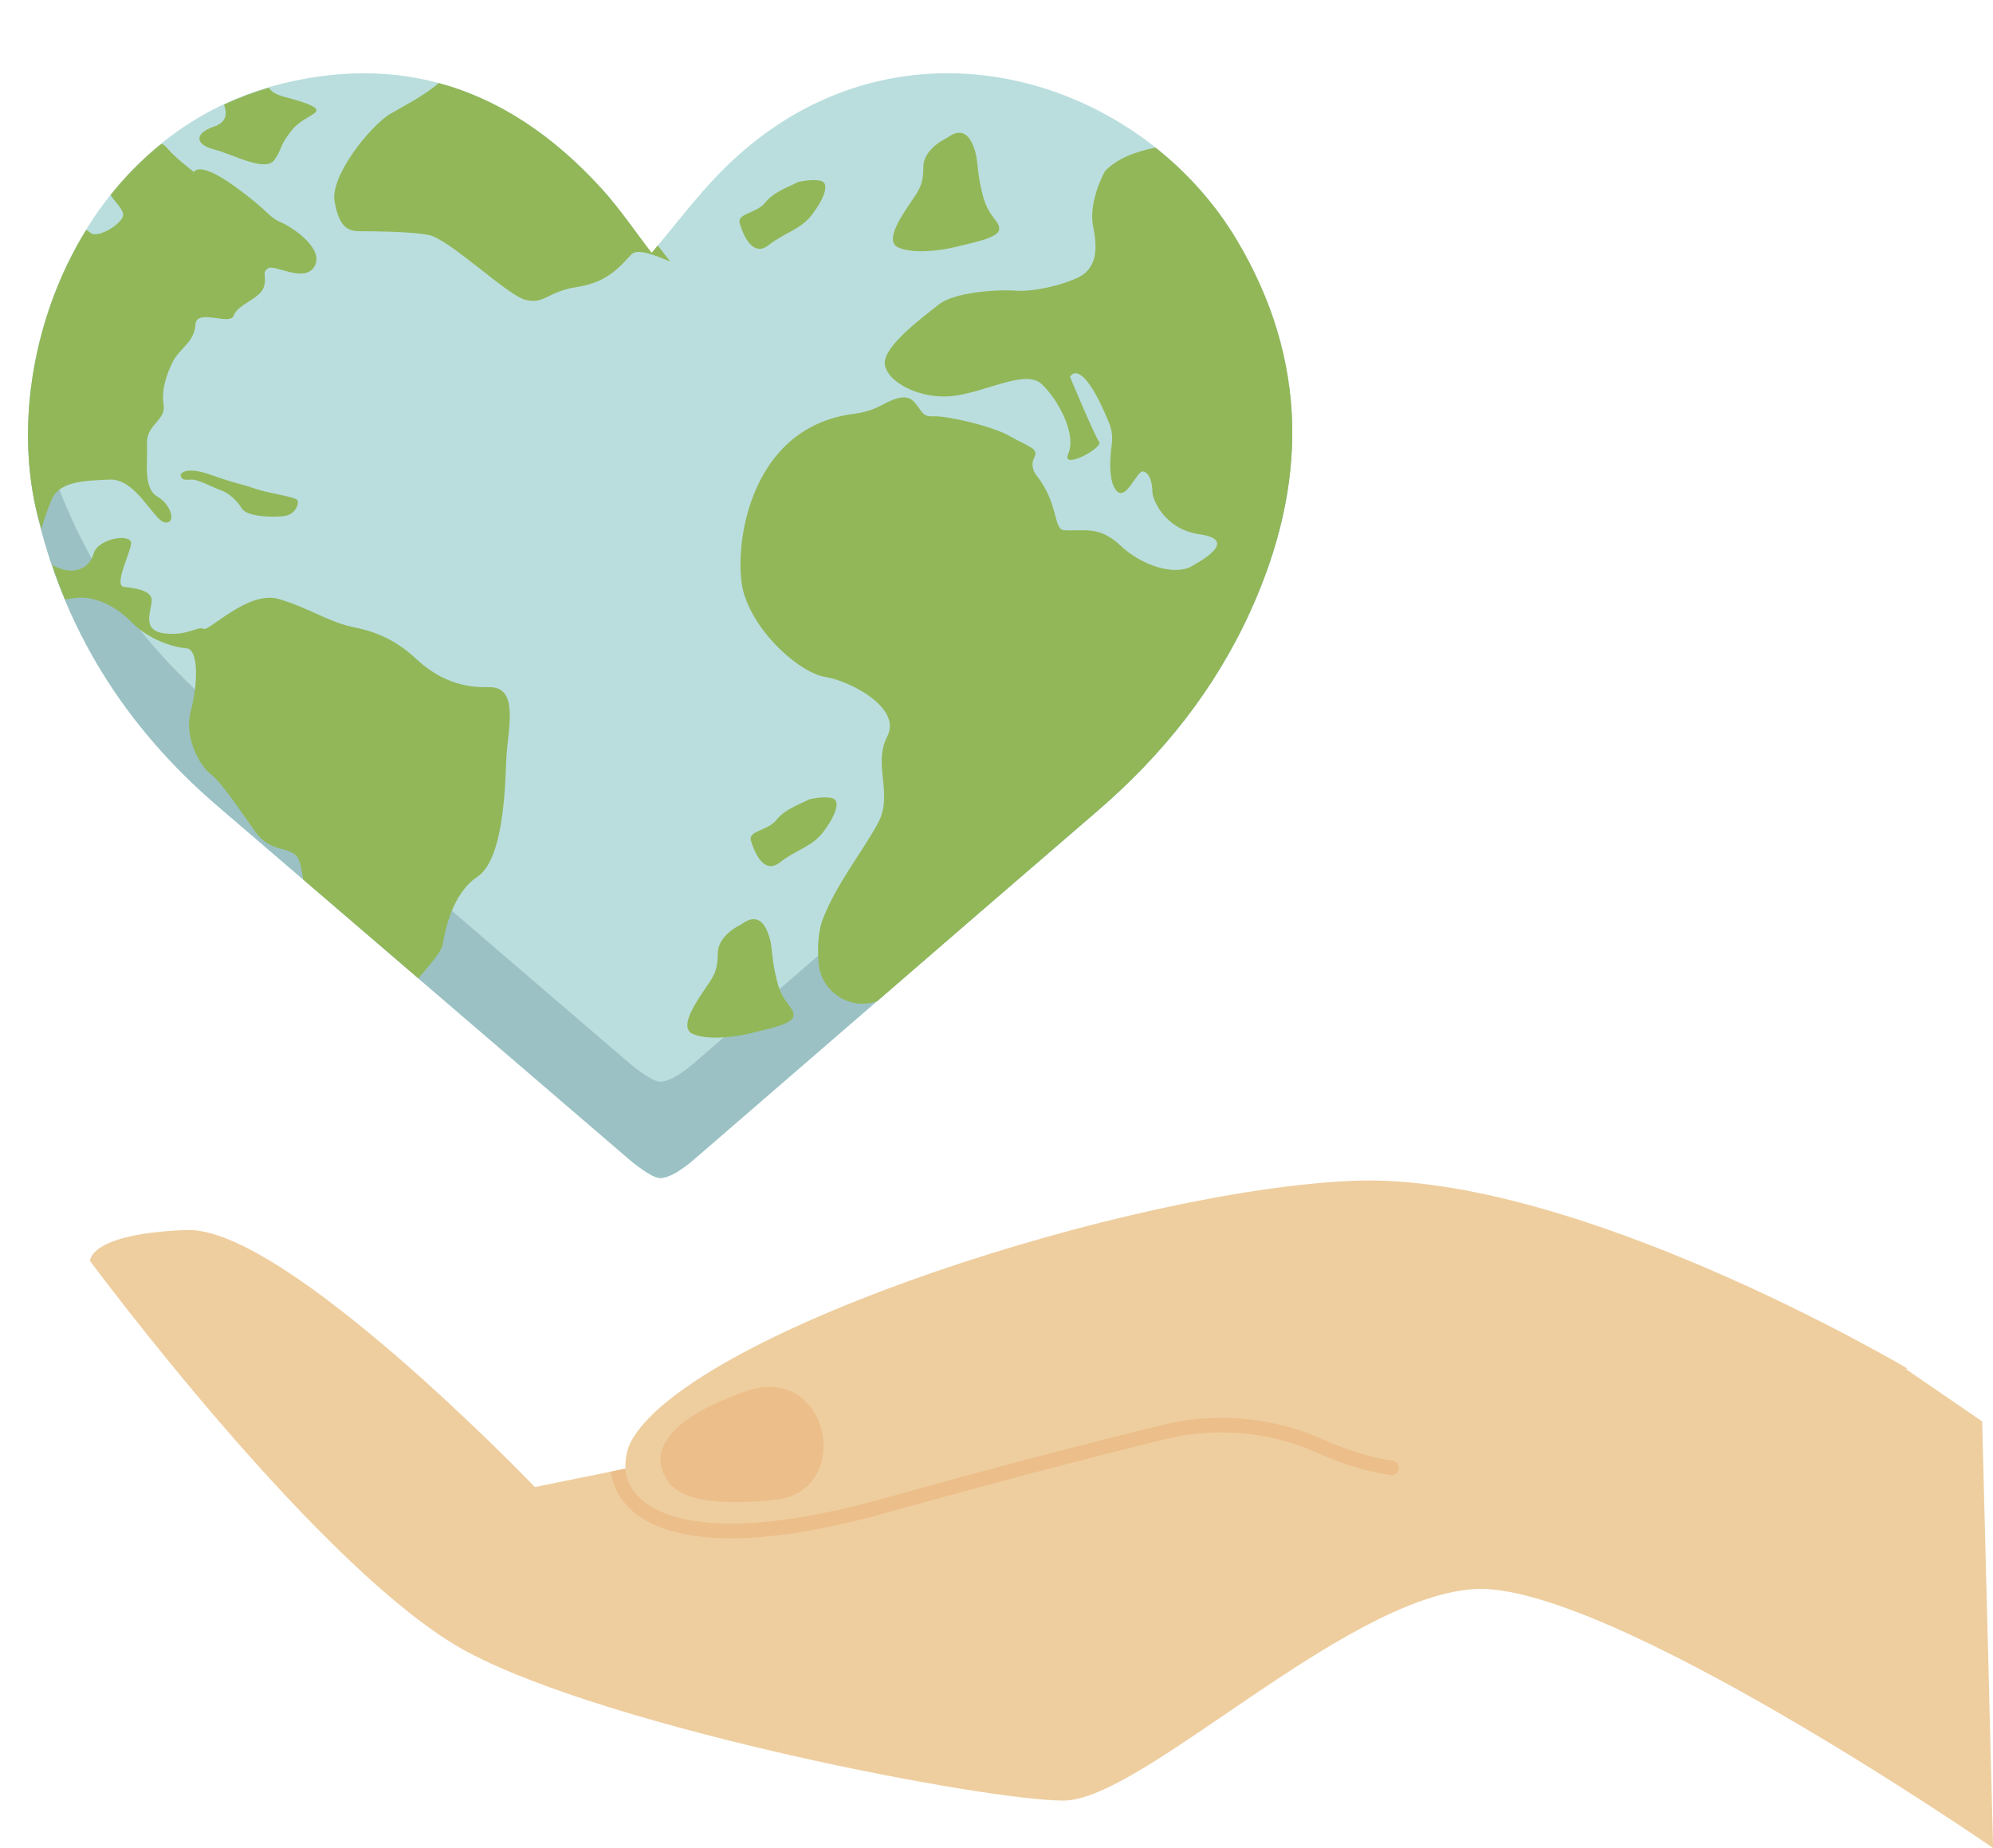<?xml version="1.0" encoding="UTF-8"?><svg xmlns="http://www.w3.org/2000/svg" xmlns:xlink="http://www.w3.org/1999/xlink" height="640.7" preserveAspectRatio="xMidYMid meet" version="1.0" viewBox="-9.7 -25.4 691.1 640.7" width="691.1" zoomAndPan="magnify"><defs><clipPath id="a"><path d="M 21 401 L 681.441 401 L 681.441 615.379 L 21 615.379 Z M 21 401"/></clipPath></defs><g><g id="change1_1"><path d="M 419.176 57.801 C 384.344 -0.609 298.629 -25.355 240.074 34.379 C 231.68 42.941 224.441 52.637 216.27 62.281 C 210.422 54.715 205.168 46.859 198.871 39.953 C 168.973 7.156 132.664 -7.211 88.465 3.516 C 20.016 20.129 -9.68 95.945 2.77 151.004 C 12.113 192.336 33.516 226.402 65.559 253.922 C 113.34 294.949 161.129 335.969 208.918 376.98 C 208.918 376.98 209.566 377.523 210.508 378.254 C 210.902 378.562 211.297 378.867 211.676 379.137 C 214.043 380.891 217.352 383.074 219.203 383.074 C 222.297 383.074 226.191 380.238 226.191 380.238 C 227.598 379.332 229.078 378.246 230.754 376.797 C 277.406 336.477 323.996 296.078 370.758 255.879 C 393.371 236.438 411.531 213.738 423.91 186.488 C 443.766 142.777 444.195 99.758 419.176 57.801" fill="#badede"/></g><g id="change2_1"><path d="M 423.91 153.09 C 411.531 180.34 393.371 203.039 370.758 222.48 C 323.996 262.68 277.406 303.078 230.754 343.398 C 229.078 344.848 227.598 345.934 226.191 346.836 C 226.191 346.836 222.297 349.676 219.203 349.676 C 217.352 349.676 214.043 347.492 211.676 345.738 C 211.297 345.469 210.902 345.16 210.508 344.855 C 209.566 344.121 208.918 343.582 208.918 343.582 C 161.129 302.566 113.34 261.551 65.559 220.52 C 33.516 193.004 12.113 158.938 2.77 117.602 C 2.086 114.59 1.586 111.488 1.156 108.363 C -0.742 123.035 -0.254 137.633 2.77 151.004 C 12.113 192.336 33.516 226.402 65.559 253.922 C 113.34 294.949 161.129 335.969 208.918 376.98 C 208.918 376.98 209.566 377.523 210.508 378.254 C 210.902 378.562 211.297 378.867 211.676 379.137 C 214.043 380.891 217.352 383.074 219.203 383.074 C 222.297 383.074 226.191 380.238 226.191 380.238 C 227.598 379.332 229.078 378.246 230.754 376.797 C 277.406 336.477 323.996 296.078 370.758 255.879 C 393.371 236.438 411.531 213.738 423.91 186.488 C 435.922 160.051 440.766 133.863 437.227 108.016 C 435.254 122.945 430.773 137.977 423.91 153.09" fill="#9bc1c4"/></g><g id="change3_1"><path d="M 2.77 151.004 C 3.32 153.434 4.051 155.754 4.684 158.137 C 5.48 154.645 6.918 151.094 8.027 148.227 C 10.641 141.469 19.242 141.289 28.367 140.898 C 37.488 140.504 43.59 155.148 47.477 155.758 C 51.363 156.367 49.969 149.75 44.914 146.812 C 39.855 143.871 41.57 135.156 41.27 128.508 C 40.965 121.855 47.918 120.238 47.043 115.098 C 46.168 109.961 48.07 104.121 50.391 99.734 C 52.711 95.344 57.711 93.152 58.059 87.215 C 58.402 81.277 70.164 87.723 71.344 84.004 C 72.527 80.281 80.348 78.211 81.707 74.336 C 83.062 70.461 80.895 69.441 83.121 67.688 C 85.344 65.938 95.836 72.992 99.348 66.992 C 102.863 60.992 92.098 53.586 87.629 51.652 C 83.156 49.719 83.477 47.652 71.273 38.93 C 59.074 30.211 57.578 34.25 57.578 34.25 C 57.578 34.25 50.77 29.129 48.059 25.695 C 47.641 25.172 47.012 24.773 46.301 24.43 C 39.734 29.734 33.82 35.691 28.641 42.211 C 30.465 44.98 32.754 46.934 33.004 48.867 C 33.395 51.867 23.867 57.789 21.48 55.184 C 21.188 54.863 20.734 54.586 20.176 54.336 C 1.934 83.93 -4.102 120.609 2.77 151.004" fill="#92b758"/></g><g id="change3_2"><path d="M 143.848 301.887 C 144.637 297.262 147.082 284.441 155.855 278.609 C 164.629 272.777 165.461 249.035 165.828 238.523 C 166.191 228.012 170.801 212.559 159.695 212.871 C 148.594 213.184 140.723 208.742 134.59 203.047 C 128.453 197.352 121.98 193.887 113.234 192.156 C 104.488 190.422 97.574 185.449 86.988 182.309 C 76.406 179.172 62.641 193.754 60.859 192.652 C 59.086 191.555 55.047 195.305 47.09 194.188 C 39.129 193.07 42.949 186.156 42.91 182.703 C 42.871 179.246 37.012 178.539 33.32 178.113 C 29.625 177.688 35.371 166.816 35.762 163.109 C 36.152 159.398 24.215 161.141 22.719 166.66 C 21.266 172.023 15.156 174.492 8.359 170.426 C 9.742 174.508 11.199 178.539 12.84 182.465 C 13.781 182.352 14.688 182.227 15.438 182.082 C 22.199 180.781 30.078 184.328 35.969 190.375 C 41.859 196.418 50.535 199.113 54.922 199.387 C 59.309 199.66 58.898 212.039 56.465 221.172 C 54.031 230.305 59.559 240.141 63.324 242.992 C 67.09 245.844 73.395 255.363 78.605 262.703 C 83.816 270.039 89.238 267.965 92.93 271.168 C 94.086 272.172 94.871 275.387 95.406 279.539 C 108.727 290.977 122.055 302.414 135.379 313.852 C 138.629 309.785 143.316 305.023 143.848 301.887" fill="#92b758"/></g><g id="change3_3"><path d="M 85.512 29.977 C 88.566 25.457 87.012 25.383 91.512 19.719 C 96.008 14.051 104.992 13.73 96.574 10.496 C 90.066 7.996 85.703 8.301 83.555 5.02 C 78.102 6.617 72.898 8.562 67.969 10.887 C 69.098 13.891 69.012 16.984 64.445 18.516 C 57.957 20.688 57.578 24.594 64.445 26.383 C 71.312 28.172 82.453 34.5 85.512 29.977" fill="#92b758"/></g><g id="change3_4"><path d="M 198.871 39.953 C 182.16 21.617 163.438 9.059 142.461 3.406 C 136.965 8.082 129.695 11.652 125.562 14.125 C 118.797 18.176 104.691 35.57 106.324 44.508 C 107.957 53.449 110.867 54.734 115.172 54.777 C 119.48 54.824 131.387 54.781 138.66 56.008 C 145.938 57.23 165.801 76.727 172.402 78.531 C 179.008 80.336 179.984 75.695 190.523 74.086 C 201.062 72.477 205.344 66.938 209.203 62.848 C 211.285 60.645 217.094 62.934 222.711 65.316 C 221.312 63.406 219.82 61.598 218.371 59.746 C 217.664 60.59 216.988 61.434 216.27 62.281 C 210.422 54.715 205.168 46.859 198.871 39.953" fill="#92b758"/></g><g id="change3_5"><path d="M 52.91 139.234 C 52.91 139.234 54.043 135.918 63.375 139.234 C 72.707 142.555 73.863 142.289 78.609 143.996 C 83.352 145.707 92.742 146.809 93.43 148.043 C 94.117 149.277 92.742 152.984 88.902 153.531 C 85.059 154.082 75.906 153.809 74.172 150.926 C 72.434 148.043 69.414 145.438 66.945 144.613 C 64.473 143.789 59.258 140.906 56.926 140.906 C 54.594 140.906 53.352 141.359 52.91 139.234" fill="#92b758"/></g><g id="change3_6"><path d="M 266.902 37.762 C 264.836 39.016 258.711 40.918 255.723 44.777 C 252.73 48.633 245.754 48.527 246.801 52.043 C 247.844 55.559 251.105 64.078 256.82 59.605 C 262.531 55.133 267.961 54.227 271.969 48.926 C 275.98 43.621 278.176 38.098 274.938 37.305 C 271.699 36.508 266.902 37.762 266.902 37.762" fill="#92b758"/></g><g id="change3_7"><path d="M 270.797 251.805 C 268.73 253.062 262.605 254.965 259.617 258.824 C 256.629 262.68 249.648 262.574 250.695 266.09 C 251.742 269.602 255.004 278.125 260.715 273.648 C 266.43 269.176 271.855 268.273 275.863 262.973 C 279.875 257.668 282.074 252.145 278.836 251.348 C 275.598 250.555 270.797 251.805 270.797 251.805" fill="#92b758"/></g><g id="change3_8"><path d="M 318.656 22.441 C 318.656 22.441 310.48 26.066 310.48 32.523 C 310.48 38.98 308.734 40.766 306.23 44.57 C 303.73 48.371 296.59 58.059 301.773 60.406 C 306.957 62.754 316.895 61.504 322.137 60.121 C 327.383 58.742 336.504 57.188 336.77 54.141 C 337.035 51.098 333.078 50.172 331.027 42.078 C 328.973 33.988 329.559 30.605 328.383 26.867 C 327.211 23.129 324.746 17.789 318.656 22.441" fill="#92b758"/></g><g id="change3_9"><path d="M 247.367 295.121 C 247.367 295.121 239.191 298.746 239.191 305.203 C 239.191 311.66 237.445 313.445 234.945 317.25 C 232.441 321.051 225.305 330.738 230.488 333.086 C 235.672 335.434 245.605 334.18 250.852 332.801 C 256.094 331.422 265.215 329.867 265.48 326.82 C 265.746 323.773 261.793 322.852 259.738 314.762 C 257.684 306.672 258.27 303.285 257.098 299.547 C 255.922 295.809 253.461 290.469 247.367 295.121" fill="#92b758"/></g><g id="change3_10"><path d="M 423.91 186.488 C 443.766 142.777 444.195 99.758 419.176 57.801 C 411.812 45.457 402.16 34.641 390.988 25.781 C 384.09 27.176 377.66 29.535 373.473 33.926 C 373.473 33.926 367.59 44.355 369.367 53.102 C 371.145 61.852 369.895 66.105 366.742 69.137 C 363.598 72.164 350.191 75.926 342.711 75.395 C 335.227 74.859 320.926 76.102 315.883 80.141 C 310.84 84.176 296.734 94.438 297.109 100.656 C 297.488 106.879 309.348 113.367 321.055 111.867 C 332.762 110.367 345.922 102.586 351.5 107.77 C 357.078 112.953 363.754 125.047 360.711 132.035 C 358.219 137.766 373.023 129.867 371.43 127.766 C 369.836 125.664 361.348 105.273 361.348 105.273 C 361.348 105.273 365.074 97.453 374.863 121.176 C 375.848 123.562 376.168 126.121 375.828 128.605 C 375.219 133.062 374.645 140.578 377.012 144.172 C 380.492 149.461 384.336 137.867 386.633 138.074 C 388.934 138.285 389.922 142.293 389.902 145.016 C 389.883 147.734 394.043 158.121 406.34 159.879 C 418.637 161.633 409.203 167.855 403.344 171.039 C 397.484 174.223 386.191 170.758 378.805 163.746 C 371.414 156.734 366.062 158.887 359.293 158.449 C 355.465 158.203 357.504 149.195 349.688 139.414 C 348.273 137.645 347.922 135.293 348.898 133.379 C 348.906 133.367 348.91 133.352 348.918 133.34 C 350.621 130.031 347.258 129.699 340.621 125.906 C 333.988 122.117 318.258 118.723 314.117 118.949 C 309.973 119.176 310.352 117.387 307.242 113.906 C 304.129 110.43 298.512 113.832 295.188 115.523 C 295.129 115.555 295.066 115.586 295.004 115.613 C 292.336 116.949 289.387 117.723 286.359 118.105 C 248.438 122.918 244.402 167.477 248.211 180.242 C 252.621 195.027 268.293 208.09 276.477 209.332 C 284.66 210.574 303.156 219.887 297.977 229.957 C 292.801 240.027 300.309 249.879 294.668 260.172 C 289.027 270.469 280.535 280.758 275.676 293.172 C 273.91 297.668 273.77 303.07 274.152 308.434 C 274.863 318.352 284.871 325.047 294.277 321.836 L 294.465 321.773 C 319.883 299.793 345.273 277.785 370.758 255.879 C 393.371 236.438 411.531 213.738 423.91 186.488" fill="#92b758"/></g><g clip-path="url(#a)" id="change4_2"><path d="M 219.383 481.379 L 175.77 490.227 C 175.77 490.227 89.172 399.84 55.039 401.102 C 20.906 402.367 21.539 411.848 21.539 411.848 C 21.539 411.848 102.445 521.199 153.012 547.746 C 203.578 574.293 331.895 598.945 359.074 598.945 C 386.254 598.945 455.781 528.785 501.293 525.621 C 546.805 522.461 681.438 615.379 681.438 615.379 L 677.645 467.473 L 646.898 446.363 L 288.281 455.461 L 219.383 481.379" fill="#eece9f"/></g><g id="change4_1"><path d="M 651.73 449.141 C 651.73 449.141 536.691 380.875 459.574 384.035 C 382.461 387.195 233.289 435.234 209.809 473.188 C 200.82 487.711 211.164 521.391 299.023 496.641 C 342.191 484.484 373.762 476.316 394.711 471.152 C 412.609 466.738 431.438 468.398 448.23 476.004 C 455.523 479.305 464.059 482.312 472.848 483.586" fill="#eece9f"/></g><g id="change5_1"><path d="M 473.211 481.086 C 465.68 480.004 457.539 477.52 449.02 473.699 C 431.715 465.941 411.934 464.152 393.336 468.695 C 365.438 475.504 332.895 484.09 296.609 494.207 C 243.102 509.125 221.984 501.562 214.172 495.727 C 208.934 491.82 207.406 487.289 207.121 483.863 L 202.148 484.871 C 202.812 490.656 205.941 495.891 211.145 499.777 C 216.988 504.137 226.906 508.004 243.723 508.004 C 257.027 508.004 274.645 505.586 297.973 499.074 C 334.199 488.973 366.688 480.402 394.531 473.605 C 412.039 469.348 430.652 471.008 446.949 478.309 C 455.902 482.324 464.492 484.941 472.488 486.094 C 473.844 486.234 475.148 485.332 475.352 483.949 C 475.551 482.566 474.594 481.281 473.211 481.086" fill="#ecbe8a"/></g><g id="change5_2"><path d="M 219.836 483.898 C 219.836 483.898 212.629 469.301 249.48 456.84 C 277.977 447.207 286.844 492.016 258.703 494.723 C 236.594 496.848 222.641 494.723 219.836 483.898" fill="#ecbe8a"/></g></g></svg>
